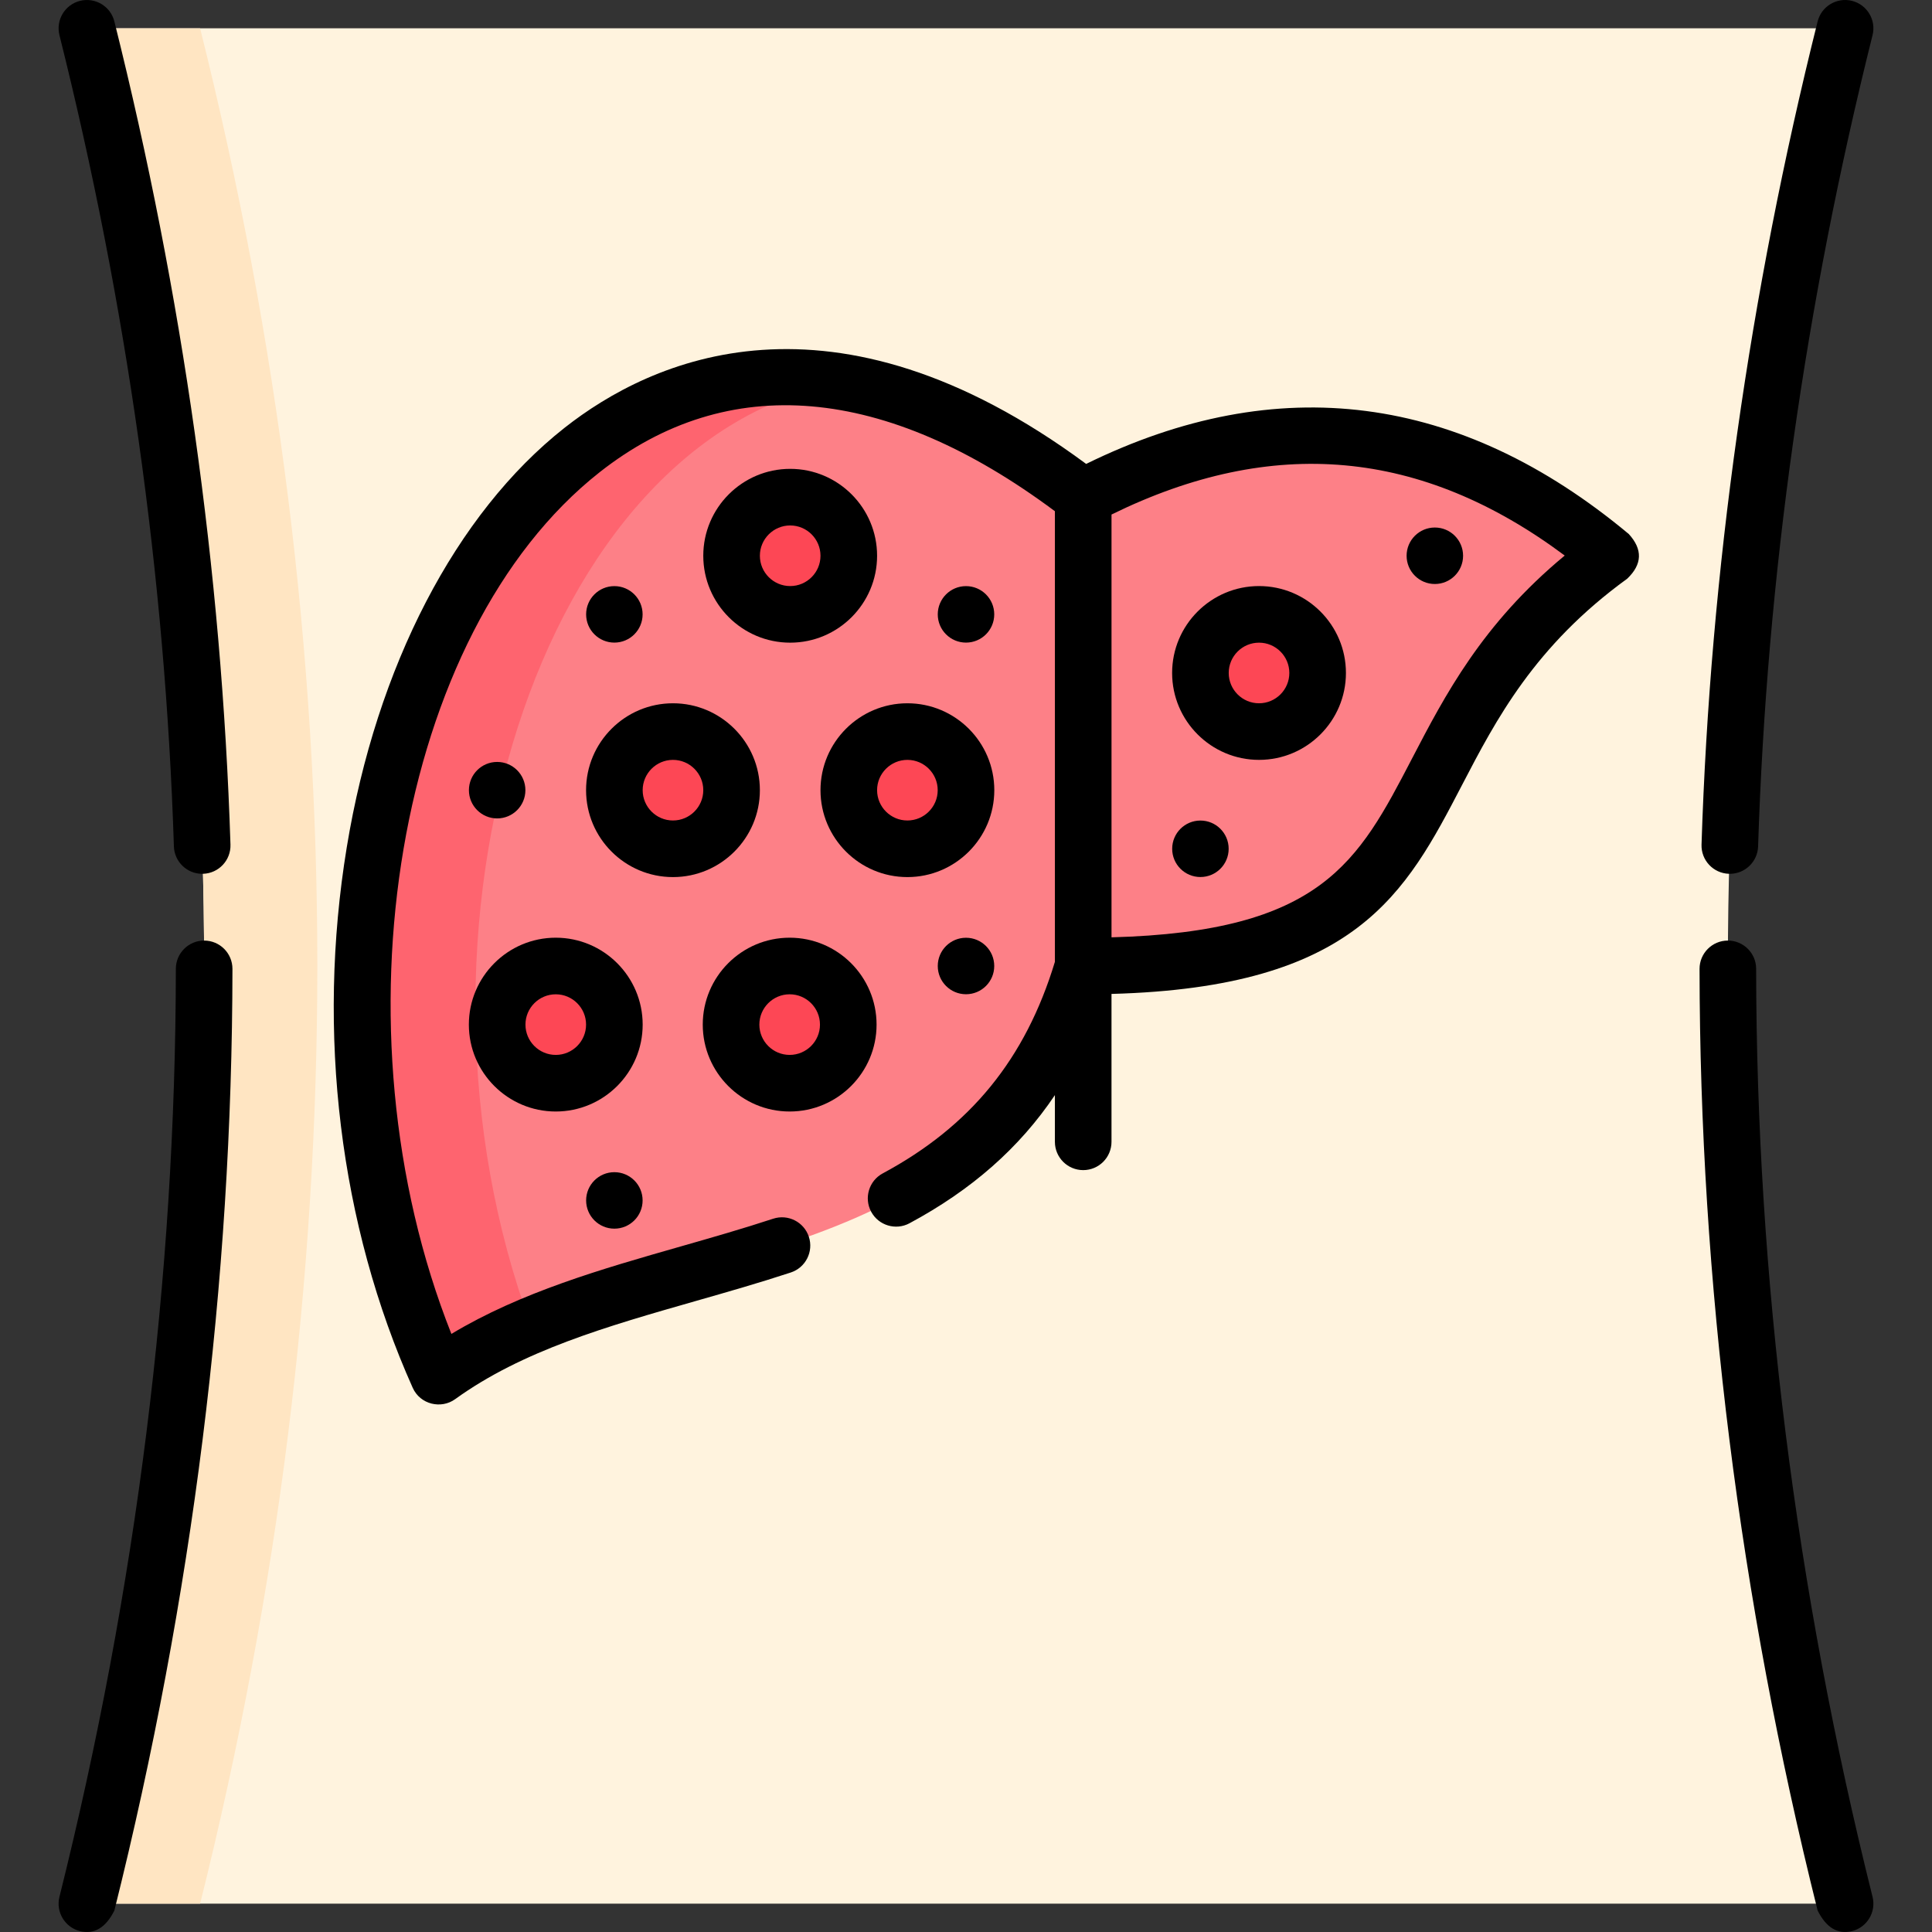 <svg id="Capa_1" enable-background="new 0 0 512 512" height="512" viewBox="0 0 512 512" width="512" xmlns="http://www.w3.org/2000/svg"><rect x="0" y="0" width="512" height="512" fill="#333333" stroke="none"/><g><g><path d="m488.966 504.496c-41.429-165.767-41.403-331.432 0-496.994h-465.932c41.403 165.562 41.429 331.226 0 496.994z" fill="#fff3de"/></g><path d="m53.034 7.503h-30c41.403 165.562 41.429 331.226 0 496.994h30c41.429-165.768 41.403-331.433 0-496.994z" fill="#ffe5c2"/><path d="m116.221 364.717c-62.608-139.779 27.28-343.716 170.842-232.966 48.472-25.404 95.153-21.665 139.779 15.531-67.842 49.218-31.062 108.717-139.78 108.717-25.647 87-117.062 69.88-170.841 108.718z" fill="#fd8087"/><path d="m223.364 101.319c-104.482-17.414-159.85 145.726-107.143 263.398 7.527-5.436 15.791-9.775 24.509-13.457-38.486-104.073 1.635-235.596 82.634-249.941z" fill="#fe646f"/><g fill="#fd4755"><circle cx="209.407" cy="147.282" r="15.531"/><circle cx="333.655" cy="178.344" r="15.531"/><circle cx="147.283" cy="271.53" r="15.531"/><circle cx="178.345" cy="209.406" r="15.531"/><circle cx="209.269" cy="271.53" r="15.531"/><circle cx="240.469" cy="209.406" r="15.531"/></g><g><path d="m54.108 249.259h-.006c-4.139 0-7.497 3.354-7.5 7.493-.069 81.552-10.448 164.294-30.847 245.927-1.004 4.019 1.439 8.091 5.458 9.095 3.786.905 6.818-.914 9.095-5.458 20.695-82.818 31.223-166.778 31.294-249.551.003-4.142-3.352-7.502-7.494-7.506z"/><path d="m46.085 224.31c.13 4.058 3.46 7.26 7.492 7.26.081 0 .163-.001.244-.004 4.14-.133 7.389-3.596 7.256-7.736-2.315-72.375-12.668-145.771-30.77-218.149-1.004-4.02-5.075-6.457-9.096-5.457-4.018 1.006-6.461 5.078-5.456 9.096 17.844 71.346 28.049 143.679 30.33 214.99z"/><path d="m465.399 256.753c-.004-4.141-3.36-7.494-7.5-7.494h-.006c-4.143.004-7.498 3.364-7.494 7.506.069 82.769 10.598 166.731 31.293 249.551 2.277 4.544 5.308 6.363 9.095 5.458 4.019-1.004 6.462-5.076 5.458-9.095-20.399-81.636-30.777-164.377-30.846-245.926z"/><path d="m458.179 231.566c.082.003.163.004.244.004 4.031 0 7.362-3.202 7.492-7.26 2.282-71.313 12.486-143.646 30.33-214.99 1.005-4.018-1.438-8.09-5.457-9.096-4.014-1-8.09 1.437-9.096 5.457-18.101 72.377-28.454 145.773-30.769 218.148-.133 4.141 3.116 7.604 7.256 7.737z"/><path d="m431.641 141.518c-44.697-37.253-93.056-43.493-143.798-18.576-67.387-49.82-115.399-27.562-138.233-9.566-28.806 22.7-49.842 63.223-57.716 111.178-8.073 49.171-1.865 100.038 17.482 143.23 1.988 4.438 7.533 5.691 11.237 3.014 17.85-12.894 40.214-19.285 63.89-26.051 8.248-2.356 16.778-4.794 25.072-7.524 3.935-1.296 6.074-5.535 4.779-9.47-1.295-3.934-5.535-6.07-9.469-4.778-8.011 2.638-16.395 5.033-24.503 7.35-20.859 5.961-42.337 12.098-60.757 23.177-32.15-81.019-14.717-185.8 39.268-228.344 34.005-26.799 75.671-23.212 120.668 10.32v119.414c-7.814 25.724-22.336 43.559-45.631 56.071-3.649 1.96-5.019 6.507-3.059 10.156 1.959 3.648 6.508 5.018 10.156 3.059 16.435-8.828 29.1-19.926 38.533-33.962v12.378c0 4.143 3.357 7.5 7.5 7.5s7.5-3.357 7.5-7.5v-39.194c64.992-1.759 77.968-26.679 92.902-55.371 8.983-17.259 19.166-36.82 43.779-54.678 3.992-3.815 4.125-7.759.4-11.833zm-57.482 59.585c-14.239 27.357-23.847 45.815-79.596 47.299v-112.049c42.73-20.967 82.141-17.412 120.106 10.873-21.907 18.14-31.736 37.021-40.51 53.877z"/><path d="m209.407 124.251c-12.7 0-23.031 10.332-23.031 23.031s10.331 23.031 23.031 23.031c12.699 0 23.031-10.332 23.031-23.031s-10.332-23.031-23.031-23.031zm0 31.062c-4.428 0-8.031-3.603-8.031-8.031 0-4.429 3.603-8.031 8.031-8.031s8.031 3.603 8.031 8.031c0 4.429-3.603 8.031-8.031 8.031z"/><path d="m310.624 178.344c0 12.699 10.332 23.031 23.031 23.031s23.031-10.332 23.031-23.031-10.332-23.031-23.031-23.031-23.031 10.332-23.031 23.031zm31.062 0c0 4.429-3.603 8.031-8.031 8.031s-8.031-3.603-8.031-8.031c0-4.429 3.603-8.031 8.031-8.031s8.031 3.603 8.031 8.031z"/><path d="m124.252 271.531c0 12.699 10.331 23.031 23.031 23.031s23.031-10.332 23.031-23.031-10.331-23.031-23.031-23.031c-12.7-.001-23.031 10.331-23.031 23.031zm31.062 0c0 4.429-3.603 8.031-8.031 8.031s-8.031-3.603-8.031-8.031c0-4.429 3.603-8.031 8.031-8.031 4.428-.001 8.031 3.602 8.031 8.031z"/><path d="m201.376 209.406c0-12.699-10.331-23.03-23.031-23.03-12.699 0-23.031 10.331-23.031 23.03s10.331 23.031 23.031 23.031c12.699 0 23.031-10.332 23.031-23.031zm-31.062 0c0-4.428 3.603-8.03 8.031-8.03s8.031 3.603 8.031 8.03c0 4.429-3.603 8.031-8.031 8.031-4.429 0-8.031-3.602-8.031-8.031z"/><path d="m209.269 294.562c12.699 0 23.031-10.332 23.031-23.031s-10.331-23.031-23.031-23.031-23.031 10.332-23.031 23.031 10.332 23.031 23.031 23.031zm0-31.063c4.428 0 8.031 3.603 8.031 8.031 0 4.429-3.603 8.031-8.031 8.031s-8.031-3.603-8.031-8.031 3.603-8.031 8.031-8.031z"/><path d="m217.438 209.406c0 12.699 10.331 23.031 23.031 23.031s23.031-10.332 23.031-23.031-10.332-23.03-23.031-23.03-23.031 10.331-23.031 23.03zm23.031-8.03c4.428 0 8.031 3.603 8.031 8.03 0 4.429-3.603 8.031-8.031 8.031s-8.031-3.603-8.031-8.031 3.603-8.03 8.031-8.03z"/></g><circle cx="162.814" cy="162.813" r="7.484"/><circle cx="256" cy="255.999" r="7.484"/><circle cx="318.124" cy="224.937" r="7.484"/><circle cx="380.248" cy="147.282" r="7.484"/><circle cx="256" cy="162.813" r="7.484"/><circle cx="162.814" cy="318.124" r="7.484"/><circle cx="131.752" cy="209.406" r="7.484"/></g></svg>
